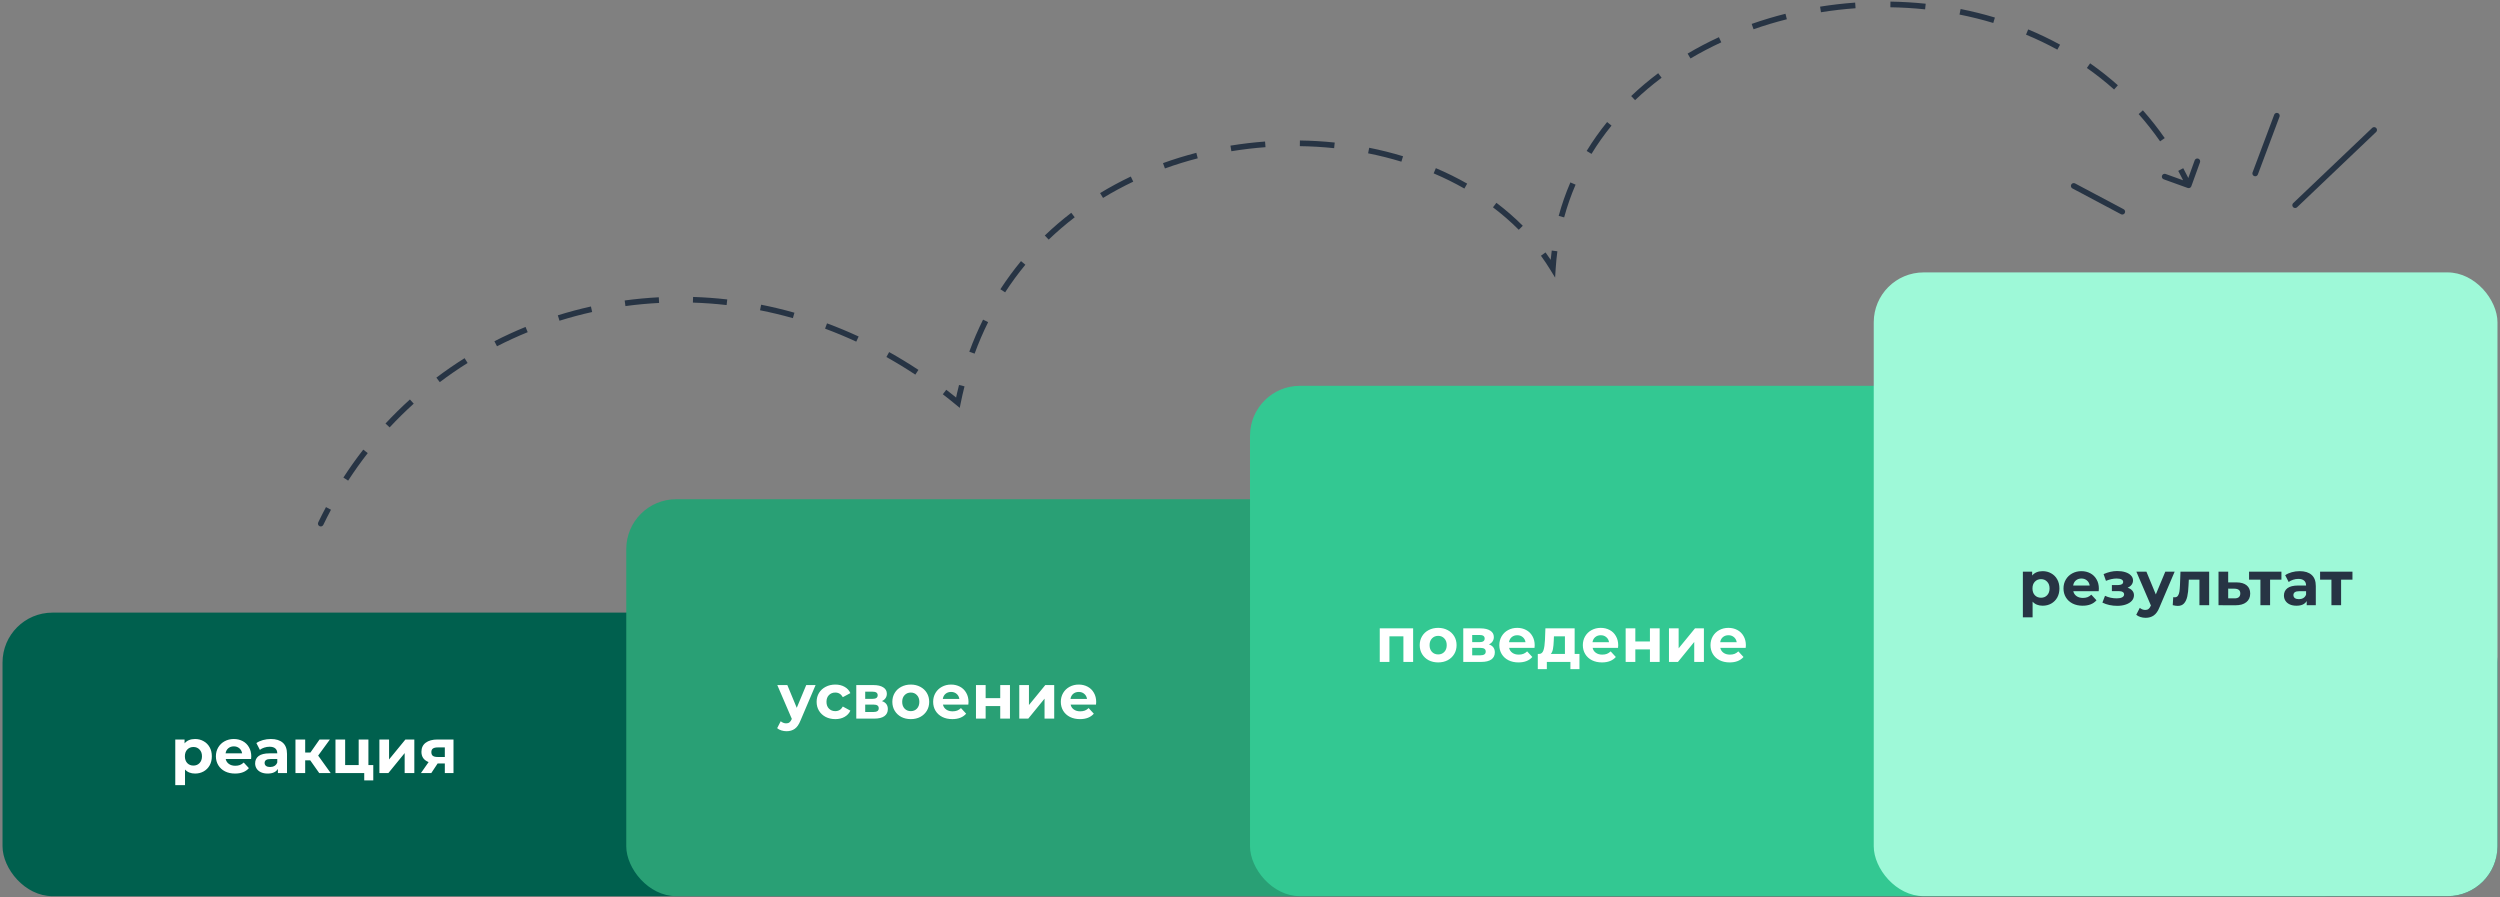<?xml version="1.0" encoding="UTF-8"?> <svg xmlns="http://www.w3.org/2000/svg" width="744" height="267" viewBox="0 0 744 267" fill="none"><rect x="0" y="0" width="744" height="267" fill="#808080" stroke="none"/><rect x="743.25" y="266.693" width="742.499" height="84.375" rx="14.85" transform="rotate(-180 743.25 266.693)" fill="#00604E"></rect><rect x="710.102" y="266.693" width="523.726" height="118.125" rx="14.85" transform="rotate(-180 710.102 266.693)" fill="#29A075"></rect><rect x="706.57" y="266.693" width="334.567" height="151.875" rx="14.85" transform="rotate(-180 706.57 266.693)" fill="#33C892"></rect><rect x="743.25" y="266.693" width="185.625" height="185.625" rx="14.85" transform="rotate(-180 743.25 266.693)" fill="#9EF9D8"></rect><path d="M58.066 219.928C58.994 219.928 59.835 220.144 60.59 220.577C61.357 220.998 61.958 221.598 62.391 222.378C62.824 223.145 63.04 224.042 63.04 225.069C63.04 226.097 62.824 227 62.391 227.78C61.958 228.547 61.357 229.147 60.59 229.58C59.835 230.001 58.994 230.211 58.066 230.211C56.791 230.211 55.788 229.809 55.058 229.005V233.664H52.163V220.076H54.928V221.227C55.646 220.361 56.692 219.928 58.066 219.928ZM57.564 227.835C58.307 227.835 58.913 227.588 59.383 227.093C59.866 226.585 60.107 225.911 60.107 225.069C60.107 224.228 59.866 223.56 59.383 223.065C58.913 222.557 58.307 222.304 57.564 222.304C56.822 222.304 56.209 222.557 55.727 223.065C55.256 223.56 55.021 224.228 55.021 225.069C55.021 225.911 55.256 226.585 55.727 227.093C56.209 227.588 56.822 227.835 57.564 227.835ZM74.778 225.107C74.778 225.144 74.76 225.404 74.722 225.886H67.167C67.303 226.505 67.625 226.994 68.133 227.353C68.64 227.711 69.271 227.891 70.026 227.891C70.546 227.891 71.004 227.817 71.4 227.668C71.808 227.507 72.186 227.26 72.532 226.926L74.073 228.596C73.132 229.673 71.758 230.211 69.952 230.211C68.826 230.211 67.829 229.995 66.963 229.562C66.097 229.116 65.429 228.503 64.959 227.724C64.488 226.944 64.253 226.059 64.253 225.069C64.253 224.092 64.482 223.213 64.94 222.434C65.41 221.642 66.047 221.029 66.852 220.596C67.669 220.15 68.578 219.928 69.581 219.928C70.558 219.928 71.443 220.138 72.235 220.559C73.027 220.979 73.646 221.586 74.091 222.378C74.549 223.157 74.778 224.067 74.778 225.107ZM69.599 222.118C68.943 222.118 68.392 222.304 67.947 222.675C67.501 223.046 67.229 223.553 67.13 224.197H72.049C71.95 223.566 71.678 223.065 71.233 222.693C70.787 222.31 70.243 222.118 69.599 222.118ZM80.605 219.928C82.152 219.928 83.34 220.299 84.169 221.041C84.999 221.771 85.413 222.879 85.413 224.364V230.063H82.703V228.819C82.158 229.747 81.144 230.211 79.659 230.211C78.891 230.211 78.223 230.081 77.654 229.821C77.097 229.562 76.67 229.203 76.373 228.745C76.076 228.287 75.928 227.767 75.928 227.186C75.928 226.257 76.274 225.527 76.967 224.995C77.672 224.463 78.755 224.197 80.216 224.197H82.517C82.517 223.566 82.326 223.083 81.942 222.749C81.558 222.403 80.983 222.229 80.216 222.229C79.683 222.229 79.157 222.316 78.638 222.489C78.13 222.65 77.697 222.873 77.338 223.157L76.299 221.134C76.843 220.751 77.493 220.454 78.248 220.243C79.015 220.033 79.801 219.928 80.605 219.928ZM80.383 228.262C80.878 228.262 81.317 228.151 81.701 227.928C82.084 227.693 82.356 227.353 82.517 226.907V225.886H80.531C79.343 225.886 78.749 226.276 78.749 227.056C78.749 227.427 78.891 227.724 79.176 227.947C79.473 228.157 79.875 228.262 80.383 228.262ZM92.328 226.276H90.824V230.063H87.929V220.076H90.824V223.956H92.384L95.094 220.076H98.175L94.685 224.865L98.416 230.063H95.001L92.328 226.276ZM111.087 227.687V232.253H108.396V230.063H99.838V220.076H102.716V227.687H106.744V220.076H109.639V227.687H111.087ZM112.908 220.076H115.785V226.016L120.649 220.076H123.303V230.063H120.426V224.123L115.581 230.063H112.908V220.076ZM134.96 220.076V230.063H132.38V227.204H130.245L128.352 230.063H125.27L127.553 226.796C126.86 226.523 126.328 226.134 125.957 225.626C125.598 225.107 125.419 224.482 125.419 223.751C125.419 222.576 125.839 221.672 126.681 221.041C127.535 220.398 128.704 220.076 130.189 220.076H134.96ZM130.245 222.434C129.626 222.434 129.156 222.545 128.834 222.768C128.525 222.99 128.37 223.349 128.37 223.844C128.37 224.339 128.519 224.704 128.816 224.939C129.125 225.162 129.589 225.274 130.208 225.274H132.38V222.434H130.245Z" fill="white"></path><path d="M242.719 203.876L238.208 214.475C237.75 215.626 237.181 216.437 236.5 216.907C235.832 217.377 235.022 217.612 234.069 217.612C233.549 217.612 233.035 217.532 232.528 217.371C232.021 217.21 231.606 216.987 231.284 216.703L232.342 214.642C232.565 214.84 232.819 214.995 233.103 215.106C233.4 215.218 233.691 215.273 233.976 215.273C234.372 215.273 234.694 215.174 234.941 214.976C235.189 214.791 235.411 214.475 235.609 214.03L235.647 213.937L231.321 203.876H234.31L237.113 210.651L239.934 203.876H242.719ZM248.596 214.011C247.532 214.011 246.573 213.794 245.719 213.361C244.877 212.916 244.215 212.303 243.733 211.524C243.262 210.744 243.027 209.859 243.027 208.869C243.027 207.879 243.262 206.994 243.733 206.215C244.215 205.435 244.877 204.829 245.719 204.396C246.573 203.95 247.532 203.727 248.596 203.727C249.648 203.727 250.564 203.95 251.343 204.396C252.135 204.829 252.711 205.454 253.069 206.27L250.823 207.477C250.304 206.561 249.555 206.103 248.577 206.103C247.822 206.103 247.198 206.351 246.703 206.846C246.208 207.341 245.96 208.015 245.96 208.869C245.96 209.723 246.208 210.398 246.703 210.893C247.198 211.388 247.822 211.635 248.577 211.635C249.567 211.635 250.316 211.177 250.823 210.261L253.069 211.487C252.711 212.279 252.135 212.897 251.343 213.343C250.564 213.788 249.648 214.011 248.596 214.011ZM262.458 208.646C263.634 209.042 264.222 209.834 264.222 211.022C264.222 211.926 263.881 212.625 263.201 213.12C262.52 213.615 261.505 213.863 260.157 213.863H254.829V203.876H259.934C261.184 203.876 262.161 204.105 262.867 204.563C263.572 205.008 263.925 205.639 263.925 206.456C263.925 206.951 263.795 207.39 263.535 207.774C263.287 208.145 262.929 208.436 262.458 208.646ZM257.484 207.978H259.674C260.689 207.978 261.196 207.619 261.196 206.902C261.196 206.196 260.689 205.844 259.674 205.844H257.484V207.978ZM259.915 211.895C260.98 211.895 261.512 211.53 261.512 210.8C261.512 210.416 261.388 210.138 261.14 209.964C260.893 209.779 260.503 209.686 259.971 209.686H257.484V211.895H259.915ZM271.054 214.011C270.002 214.011 269.056 213.794 268.214 213.361C267.385 212.916 266.735 212.303 266.265 211.524C265.795 210.744 265.56 209.859 265.56 208.869C265.56 207.879 265.795 206.994 266.265 206.215C266.735 205.435 267.385 204.829 268.214 204.396C269.056 203.95 270.002 203.727 271.054 203.727C272.106 203.727 273.046 203.95 273.876 204.396C274.705 204.829 275.354 205.435 275.825 206.215C276.295 206.994 276.53 207.879 276.53 208.869C276.53 209.859 276.295 210.744 275.825 211.524C275.354 212.303 274.705 212.916 273.876 213.361C273.046 213.794 272.106 214.011 271.054 214.011ZM271.054 211.635C271.797 211.635 272.403 211.388 272.873 210.893C273.356 210.385 273.597 209.711 273.597 208.869C273.597 208.028 273.356 207.359 272.873 206.864C272.403 206.357 271.797 206.103 271.054 206.103C270.312 206.103 269.699 206.357 269.216 206.864C268.734 207.359 268.492 208.028 268.492 208.869C268.492 209.711 268.734 210.385 269.216 210.893C269.699 211.388 270.312 211.635 271.054 211.635ZM288.23 208.906C288.23 208.943 288.211 209.203 288.174 209.686H280.619C280.755 210.305 281.077 210.794 281.585 211.152C282.092 211.511 282.723 211.691 283.478 211.691C283.998 211.691 284.456 211.616 284.852 211.468C285.26 211.307 285.637 211.06 285.984 210.725L287.525 212.396C286.584 213.473 285.21 214.011 283.404 214.011C282.278 214.011 281.281 213.794 280.415 213.361C279.549 212.916 278.881 212.303 278.41 211.524C277.94 210.744 277.705 209.859 277.705 208.869C277.705 207.892 277.934 207.013 278.392 206.233C278.862 205.441 279.499 204.829 280.304 204.396C281.121 203.95 282.03 203.727 283.032 203.727C284.01 203.727 284.895 203.938 285.687 204.359C286.479 204.779 287.098 205.386 287.543 206.178C288.001 206.957 288.23 207.867 288.23 208.906ZM283.051 205.918C282.395 205.918 281.844 206.103 281.399 206.475C280.953 206.846 280.681 207.353 280.582 207.997H285.501C285.402 207.366 285.13 206.864 284.685 206.493C284.239 206.11 283.695 205.918 283.051 205.918ZM290.45 203.876H293.327V207.774H297.67V203.876H300.566V213.863H297.67V210.131H293.327V213.863H290.45V203.876ZM303.338 203.876H306.215V209.816L311.079 203.876H313.733V213.863H310.856V207.923L306.011 213.863H303.338V203.876ZM326.225 208.906C326.225 208.943 326.207 209.203 326.169 209.686H318.614C318.751 210.305 319.072 210.794 319.58 211.152C320.087 211.511 320.718 211.691 321.473 211.691C321.993 211.691 322.451 211.616 322.847 211.468C323.255 211.307 323.633 211.06 323.979 210.725L325.52 212.396C324.579 213.473 323.206 214.011 321.399 214.011C320.273 214.011 319.277 213.794 318.41 213.361C317.544 212.916 316.876 212.303 316.406 211.524C315.935 210.744 315.7 209.859 315.7 208.869C315.7 207.892 315.929 207.013 316.387 206.233C316.857 205.441 317.495 204.829 318.299 204.396C319.116 203.95 320.025 203.727 321.028 203.727C322.005 203.727 322.89 203.938 323.682 204.359C324.474 204.779 325.093 205.386 325.538 206.178C325.996 206.957 326.225 207.867 326.225 208.906ZM321.046 205.918C320.39 205.918 319.84 206.103 319.394 206.475C318.949 206.846 318.676 207.353 318.577 207.997H323.496C323.397 207.366 323.125 206.864 322.68 206.493C322.234 206.11 321.69 205.918 321.046 205.918Z" fill="white"></path><path d="M420.547 187.001V196.988H417.652V189.377H413.494V196.988H410.616V187.001H420.547ZM428.001 197.136C426.95 197.136 426.003 196.919 425.161 196.486C424.332 196.041 423.683 195.428 423.212 194.649C422.742 193.869 422.507 192.984 422.507 191.994C422.507 191.004 422.742 190.119 423.212 189.34C423.683 188.56 424.332 187.954 425.161 187.521C426.003 187.075 426.95 186.852 428.001 186.852C429.053 186.852 429.994 187.075 430.823 187.521C431.652 187.954 432.302 188.56 432.772 189.34C433.242 190.119 433.477 191.004 433.477 191.994C433.477 192.984 433.242 193.869 432.772 194.649C432.302 195.428 431.652 196.041 430.823 196.486C429.994 196.919 429.053 197.136 428.001 197.136ZM428.001 194.76C428.744 194.76 429.35 194.513 429.821 194.018C430.303 193.51 430.545 192.836 430.545 191.994C430.545 191.153 430.303 190.484 429.821 189.989C429.35 189.482 428.744 189.228 428.001 189.228C427.259 189.228 426.646 189.482 426.164 189.989C425.681 190.484 425.44 191.153 425.44 191.994C425.44 192.836 425.681 193.51 426.164 194.018C426.646 194.513 427.259 194.76 428.001 194.76ZM443.098 191.771C444.274 192.167 444.862 192.959 444.862 194.147C444.862 195.051 444.521 195.75 443.841 196.245C443.16 196.74 442.145 196.988 440.797 196.988H435.469V187.001H440.574C441.824 187.001 442.801 187.23 443.507 187.688C444.212 188.133 444.565 188.764 444.565 189.581C444.565 190.076 444.435 190.515 444.175 190.899C443.927 191.27 443.569 191.561 443.098 191.771ZM438.124 191.103H440.314C441.329 191.103 441.836 190.744 441.836 190.027C441.836 189.321 441.329 188.969 440.314 188.969H438.124V191.103ZM440.555 195.02C441.619 195.02 442.152 194.655 442.152 193.925C442.152 193.541 442.028 193.263 441.78 193.089C441.533 192.904 441.143 192.811 440.611 192.811H438.124V195.02H440.555ZM456.725 192.031C456.725 192.068 456.706 192.328 456.669 192.811H449.114C449.25 193.43 449.572 193.919 450.079 194.277C450.586 194.636 451.218 194.816 451.972 194.816C452.492 194.816 452.95 194.741 453.346 194.593C453.754 194.432 454.132 194.185 454.478 193.85L456.019 195.521C455.079 196.598 453.705 197.136 451.898 197.136C450.772 197.136 449.776 196.919 448.91 196.486C448.043 196.041 447.375 195.428 446.905 194.649C446.435 193.869 446.2 192.984 446.2 191.994C446.2 191.017 446.428 190.138 446.886 189.358C447.357 188.566 447.994 187.954 448.798 187.521C449.615 187.075 450.525 186.852 451.527 186.852C452.505 186.852 453.389 187.063 454.181 187.484C454.973 187.904 455.592 188.511 456.038 189.303C456.496 190.082 456.725 190.992 456.725 192.031ZM451.546 189.043C450.89 189.043 450.339 189.228 449.893 189.6C449.448 189.971 449.176 190.478 449.077 191.122H453.996C453.897 190.491 453.625 189.989 453.179 189.618C452.734 189.235 452.189 189.043 451.546 189.043ZM470.047 194.612V199.141H467.355V196.988H460.339V199.141H457.647V194.612H458.055C458.674 194.599 459.101 194.234 459.336 193.516C459.571 192.799 459.72 191.778 459.782 190.454L459.912 187.001H468.617V194.612H470.047ZM462.399 190.658C462.362 191.672 462.281 192.502 462.158 193.145C462.046 193.789 461.83 194.277 461.508 194.612H465.722V189.377H462.455L462.399 190.658ZM481.577 192.031C481.577 192.068 481.559 192.328 481.522 192.811H473.967C474.103 193.43 474.424 193.919 474.932 194.277C475.439 194.636 476.07 194.816 476.825 194.816C477.345 194.816 477.803 194.741 478.199 194.593C478.607 194.432 478.985 194.185 479.331 193.85L480.872 195.521C479.931 196.598 478.558 197.136 476.751 197.136C475.625 197.136 474.629 196.919 473.762 196.486C472.896 196.041 472.228 195.428 471.758 194.649C471.287 193.869 471.052 192.984 471.052 191.994C471.052 191.017 471.281 190.138 471.739 189.358C472.209 188.566 472.847 187.954 473.651 187.521C474.468 187.075 475.377 186.852 476.38 186.852C477.357 186.852 478.242 187.063 479.034 187.484C479.826 187.904 480.445 188.511 480.89 189.303C481.348 190.082 481.577 190.992 481.577 192.031ZM476.398 189.043C475.742 189.043 475.192 189.228 474.746 189.6C474.301 189.971 474.028 190.478 473.929 191.122H478.849C478.75 190.491 478.477 189.989 478.032 189.618C477.586 189.235 477.042 189.043 476.398 189.043ZM483.797 187.001H486.674V190.899H491.018V187.001H493.914V196.988H491.018V193.256H486.674V196.988H483.797V187.001ZM496.686 187.001H499.563V192.941L504.426 187.001H507.081V196.988H504.203V191.048L499.359 196.988H496.686V187.001ZM519.572 192.031C519.572 192.068 519.554 192.328 519.517 192.811H511.962C512.098 193.43 512.42 193.919 512.927 194.277C513.434 194.636 514.066 194.816 514.82 194.816C515.34 194.816 515.798 194.741 516.194 194.593C516.602 194.432 516.98 194.185 517.326 193.85L518.867 195.521C517.927 196.598 516.553 197.136 514.746 197.136C513.62 197.136 512.624 196.919 511.758 196.486C510.891 196.041 510.223 195.428 509.753 194.649C509.283 193.869 509.047 192.984 509.047 191.994C509.047 191.017 509.276 190.138 509.734 189.358C510.205 188.566 510.842 187.954 511.646 187.521C512.463 187.075 513.373 186.852 514.375 186.852C515.353 186.852 516.237 187.063 517.029 187.484C517.821 187.904 518.44 188.511 518.886 189.303C519.343 190.082 519.572 190.992 519.572 192.031ZM514.393 189.043C513.738 189.043 513.187 189.228 512.741 189.6C512.296 189.971 512.024 190.478 511.925 191.122H516.844C516.745 190.491 516.472 189.989 516.027 189.618C515.581 189.235 515.037 189.043 514.393 189.043Z" fill="white"></path><path d="M607.908 169.977C608.836 169.977 609.678 170.194 610.433 170.627C611.2 171.048 611.8 171.648 612.233 172.428C612.667 173.195 612.883 174.092 612.883 175.119C612.883 176.146 612.667 177.05 612.233 177.829C611.8 178.597 611.2 179.197 610.433 179.63C609.678 180.051 608.836 180.261 607.908 180.261C606.634 180.261 605.631 179.859 604.901 179.054V183.714H602.005V170.126H604.771V171.277C605.489 170.411 606.535 169.977 607.908 169.977ZM607.407 177.885C608.15 177.885 608.756 177.638 609.226 177.143C609.709 176.635 609.95 175.961 609.95 175.119C609.95 174.278 609.709 173.609 609.226 173.114C608.756 172.607 608.15 172.353 607.407 172.353C606.665 172.353 606.052 172.607 605.569 173.114C605.099 173.609 604.864 174.278 604.864 175.119C604.864 175.961 605.099 176.635 605.569 177.143C606.052 177.638 606.665 177.885 607.407 177.885ZM624.621 175.156C624.621 175.193 624.602 175.453 624.565 175.936H617.01C617.146 176.555 617.468 177.044 617.975 177.402C618.483 177.761 619.114 177.941 619.869 177.941C620.389 177.941 620.846 177.866 621.242 177.718C621.651 177.557 622.028 177.31 622.375 176.975L623.915 178.646C622.975 179.723 621.601 180.261 619.795 180.261C618.668 180.261 617.672 180.044 616.806 179.611C615.94 179.166 615.272 178.553 614.801 177.774C614.331 176.994 614.096 176.109 614.096 175.119C614.096 174.142 614.325 173.263 614.783 172.483C615.253 171.691 615.89 171.079 616.695 170.646C617.511 170.2 618.421 169.977 619.423 169.977C620.401 169.977 621.286 170.188 622.078 170.609C622.87 171.029 623.489 171.636 623.934 172.428C624.392 173.207 624.621 174.117 624.621 175.156ZM619.442 172.168C618.786 172.168 618.235 172.353 617.79 172.725C617.344 173.096 617.072 173.603 616.973 174.247H621.892C621.793 173.616 621.521 173.114 621.075 172.743C620.63 172.36 620.085 172.168 619.442 172.168ZM633.192 174.915C633.786 175.101 634.244 175.385 634.566 175.769C634.9 176.153 635.067 176.61 635.067 177.143C635.067 177.774 634.85 178.331 634.417 178.813C633.984 179.283 633.39 179.648 632.635 179.908C631.88 180.168 631.026 180.298 630.073 180.298C629.294 180.298 628.527 180.218 627.772 180.057C627.017 179.896 626.318 179.655 625.674 179.333L626.454 177.31C627.506 177.817 628.669 178.071 629.944 178.071C630.624 178.071 631.156 177.972 631.54 177.774C631.936 177.563 632.134 177.272 632.134 176.901C632.134 176.579 631.998 176.338 631.726 176.177C631.453 176.004 631.057 175.917 630.538 175.917H628.496V174.117H630.278C630.785 174.117 631.175 174.036 631.447 173.876C631.719 173.715 631.855 173.48 631.855 173.17C631.855 172.848 631.682 172.601 631.336 172.428C631.002 172.254 630.519 172.168 629.888 172.168C628.923 172.168 627.871 172.397 626.732 172.855L626.027 170.85C627.413 170.243 628.762 169.94 630.073 169.94C630.977 169.94 631.781 170.052 632.487 170.274C633.204 170.497 633.767 170.825 634.176 171.258C634.584 171.679 634.788 172.174 634.788 172.743C634.788 173.213 634.646 173.64 634.361 174.024C634.077 174.395 633.687 174.692 633.192 174.915ZM647.178 170.126L642.668 180.725C642.21 181.876 641.641 182.687 640.96 183.157C640.292 183.627 639.481 183.862 638.528 183.862C638.008 183.862 637.495 183.782 636.988 183.621C636.48 183.46 636.066 183.237 635.744 182.953L636.802 180.892C637.025 181.09 637.278 181.245 637.563 181.356C637.86 181.468 638.151 181.523 638.435 181.523C638.831 181.523 639.153 181.424 639.401 181.226C639.648 181.041 639.871 180.725 640.069 180.28L640.106 180.187L635.781 170.126H638.77L641.572 176.901L644.394 170.126H647.178ZM657.447 170.126V180.113H654.551V172.502H651.395L651.302 174.265C651.253 175.577 651.129 176.666 650.931 177.532C650.733 178.399 650.411 179.079 649.966 179.574C649.52 180.069 648.902 180.317 648.11 180.317C647.689 180.317 647.188 180.242 646.606 180.094L646.755 177.718C646.953 177.743 647.095 177.755 647.182 177.755C647.615 177.755 647.936 177.6 648.147 177.291C648.37 176.969 648.518 176.567 648.592 176.084C648.667 175.589 648.722 174.94 648.759 174.135L648.908 170.126H657.447ZM665.633 173.319C666.932 173.331 667.929 173.628 668.622 174.21C669.315 174.779 669.661 175.589 669.661 176.641C669.661 177.743 669.271 178.603 668.492 179.222C667.724 179.828 666.642 180.131 665.243 180.131L660.231 180.113V170.126H663.108V173.319H665.633ZM664.983 178.071C665.54 178.083 665.967 177.965 666.264 177.718C666.561 177.47 666.71 177.099 666.71 176.604C666.71 176.122 666.561 175.769 666.264 175.546C665.979 175.323 665.553 175.206 664.983 175.193L663.108 175.175V178.071H664.983ZM678.954 172.502H675.576V180.113H672.699V172.502H669.32V170.126H678.954V172.502ZM684.377 169.977C685.924 169.977 687.112 170.349 687.941 171.091C688.771 171.821 689.185 172.929 689.185 174.414V180.113H686.475V178.869C685.93 179.797 684.916 180.261 683.431 180.261C682.663 180.261 681.995 180.131 681.426 179.871C680.869 179.611 680.442 179.252 680.145 178.795C679.848 178.337 679.7 177.817 679.7 177.235C679.7 176.307 680.046 175.577 680.739 175.045C681.444 174.513 682.527 174.247 683.988 174.247H686.289C686.289 173.616 686.098 173.133 685.714 172.799C685.33 172.452 684.755 172.279 683.988 172.279C683.455 172.279 682.93 172.366 682.41 172.539C681.902 172.7 681.469 172.923 681.11 173.207L680.071 171.184C680.615 170.8 681.265 170.503 682.02 170.293C682.787 170.083 683.573 169.977 684.377 169.977ZM684.155 178.312C684.65 178.312 685.089 178.201 685.473 177.978C685.856 177.743 686.128 177.402 686.289 176.957V175.936H684.303C683.115 175.936 682.521 176.326 682.521 177.105C682.521 177.477 682.663 177.774 682.948 177.996C683.245 178.207 683.647 178.312 684.155 178.312ZM700.091 172.502H696.712V180.113H693.835V172.502H690.457V170.126H700.091V172.502Z" fill="#273444"></path><path d="M94.701 155.466C94.499 155.886 94.675 156.39 95.095 156.592C95.515 156.794 96.02 156.617 96.221 156.197L94.701 155.466ZM285.071 119.835L284.534 120.485L285.62 121.383L285.898 120.002L285.071 119.835ZM462.129 79.9L461.409 80.34L462.8 82.615L462.971 79.954L462.129 79.9ZM651.062 55.94C651.5 56.098 651.984 55.871 652.142 55.433L654.721 48.291C654.879 47.852 654.652 47.369 654.214 47.211C653.776 47.052 653.292 47.279 653.134 47.718L650.841 54.066L644.492 51.774C644.054 51.615 643.571 51.842 643.412 52.281C643.254 52.719 643.481 53.203 643.919 53.361L651.062 55.94ZM96.221 156.197C96.953 154.674 97.713 153.175 98.5 151.7L97.011 150.906C96.213 152.402 95.442 153.922 94.701 155.466L96.221 156.197ZM103.606 143.039C105.445 140.203 107.393 137.47 109.44 134.843L108.109 133.806C106.032 136.471 104.056 139.244 102.19 142.121L103.606 143.039ZM115.958 127.191C118.254 124.724 120.645 122.37 123.125 120.132L121.995 118.879C119.479 121.15 117.052 123.538 114.723 126.042L115.958 127.191ZM130.877 113.729C133.559 111.704 136.323 109.801 139.159 108.023L138.263 106.593C135.385 108.397 132.581 110.328 129.86 112.383L130.877 113.729ZM147.903 103.054C150.888 101.525 153.937 100.124 157.043 98.855L156.404 97.293C153.255 98.58 150.161 100.001 147.134 101.553L147.903 103.054ZM166.508 95.45C169.703 94.451 172.946 93.586 176.226 92.857L175.861 91.21C172.534 91.949 169.245 92.826 166.004 93.839L166.508 95.45ZM186.13 91.09C189.443 90.641 192.785 90.329 196.146 90.156L196.06 88.471C192.651 88.646 189.263 88.963 185.904 89.418L186.13 91.09ZM206.207 90.056C209.543 90.161 212.89 90.404 216.24 90.786L216.431 89.109C213.035 88.722 209.642 88.476 206.26 88.37L206.207 90.056ZM226.185 92.335C229.452 92.981 232.714 93.762 235.965 94.682L236.424 93.058C233.13 92.126 229.824 91.334 226.513 90.679L226.185 92.335ZM245.539 97.809C248.654 98.965 251.75 100.252 254.822 101.673L255.531 100.142C252.419 98.702 249.282 97.398 246.126 96.227L245.539 97.809ZM263.79 106.247C266.69 107.868 269.561 109.615 272.397 111.489L273.327 110.081C270.456 108.184 267.55 106.415 264.613 104.774L263.79 106.247ZM280.582 117.333C281.909 118.353 283.226 119.404 284.534 120.485L285.609 119.185C284.286 118.091 282.953 117.028 281.611 115.995L280.582 117.333ZM285.898 120.002C286.242 118.298 286.624 116.624 287.04 114.98L285.405 114.565C284.981 116.236 284.594 117.937 284.244 119.668L285.898 120.002ZM290.045 105.242C291.24 101.983 292.586 98.859 294.071 95.87L292.56 95.119C291.047 98.164 289.676 101.345 288.461 104.661L290.045 105.242ZM299.125 86.998C300.997 84.111 303.011 81.373 305.152 78.783L303.852 77.707C301.669 80.348 299.616 83.138 297.709 86.08L299.125 86.998ZM312.093 71.308C314.56 68.938 317.147 66.725 319.837 64.665L318.811 63.325C316.072 65.422 313.438 67.677 310.924 70.09L312.093 71.308ZM328.263 58.907C331.177 57.136 334.179 55.521 337.252 54.059L336.528 52.535C333.404 54.021 330.351 55.664 327.387 57.465L328.263 58.907ZM346.683 50.131C349.89 48.973 353.152 47.969 356.45 47.116L356.028 45.482C352.68 46.348 349.368 47.367 346.11 48.543L346.683 50.131ZM366.454 45.008C369.826 44.455 373.217 44.053 376.61 43.801L376.485 42.118C373.043 42.374 369.602 42.782 366.18 43.343L366.454 45.008ZM386.83 43.495C390.257 43.544 393.666 43.745 397.039 44.097L397.214 42.419C393.79 42.061 390.331 41.857 386.854 41.807L386.83 43.495ZM407.145 45.627C410.514 46.299 413.824 47.129 417.055 48.113L417.547 46.498C414.261 45.498 410.897 44.655 407.476 43.972L407.145 45.627ZM426.652 51.593C429.815 52.937 432.871 54.445 435.798 56.113L436.634 54.647C433.647 52.945 430.533 51.409 427.312 50.04L426.652 51.593ZM444.308 61.703C447.037 63.762 449.605 65.99 451.986 68.385L453.183 67.195C450.743 64.742 448.115 62.461 445.325 60.356L444.308 61.703ZM458.584 76.111C459.579 77.48 460.522 78.889 461.409 80.34L462.849 79.46C461.938 77.97 460.97 76.523 459.948 75.118L458.584 76.111ZM462.971 79.954C463.084 78.204 463.252 76.48 463.474 74.782L461.8 74.564C461.574 76.298 461.402 78.059 461.287 79.846L462.971 79.954ZM465.49 64.695C466.408 61.323 467.55 58.074 468.896 54.952L467.347 54.284C465.969 57.479 464.801 60.802 463.862 64.251L465.49 64.695ZM473.633 45.8C475.427 42.855 477.419 40.048 479.587 37.381L478.277 36.316C476.062 39.041 474.027 41.91 472.192 44.921L473.633 45.8ZM486.597 29.807C489.081 27.44 491.72 25.215 494.493 23.136L493.48 21.786C490.656 23.904 487.967 26.171 485.433 28.585L486.597 29.807ZM503.091 17.403C506.042 15.657 509.103 14.053 512.255 12.597L511.547 11.065C508.345 12.545 505.233 14.175 502.231 15.951L503.091 17.403ZM521.855 8.709C525.098 7.571 528.409 6.577 531.771 5.73L531.359 4.094C527.948 4.953 524.588 5.962 521.297 7.117L521.855 8.709ZM541.921 3.647C545.325 3.102 548.762 2.704 552.215 2.456L552.094 0.773C548.593 1.025 545.107 1.428 541.654 1.98L541.921 3.647ZM562.571 2.165C566.025 2.219 569.478 2.424 572.912 2.784L573.088 1.106C569.603 0.741 566.101 0.532 562.597 0.478L562.571 2.165ZM583.151 4.333C586.541 5.008 589.896 5.841 593.198 6.835L593.684 5.22C590.329 4.209 586.922 3.363 583.481 2.678L583.151 4.333ZM602.943 10.311C606.128 11.634 609.244 13.121 612.273 14.776L613.082 13.295C609.999 11.611 606.829 10.098 603.59 8.753L602.943 10.311ZM621.053 20.224C623.859 22.193 626.566 24.328 629.155 26.633L630.277 25.373C627.638 23.024 624.881 20.848 622.022 18.843L621.053 20.224ZM636.459 33.95C638.715 36.493 640.847 39.196 642.842 42.062L644.227 41.097C642.194 38.177 640.021 35.422 637.722 32.83L636.459 33.95ZM648.243 50.855C649.058 52.367 649.839 53.917 650.584 55.505L652.112 54.788C651.354 53.172 650.559 51.594 649.729 50.054L648.243 50.855Z" fill="#273444"></path><path d="M683.038 61.059C688.462 55.917 700.968 43.996 706.544 38.678" stroke="#273444" stroke-width="1.688" stroke-linecap="round"></path><path d="M631.587 63.002L617.148 55.333" stroke="#273444" stroke-width="1.688" stroke-linecap="round"></path><path d="M671.154 51.612L677.591 34.438" stroke="#273444" stroke-width="1.688" stroke-linecap="round"></path></svg> 